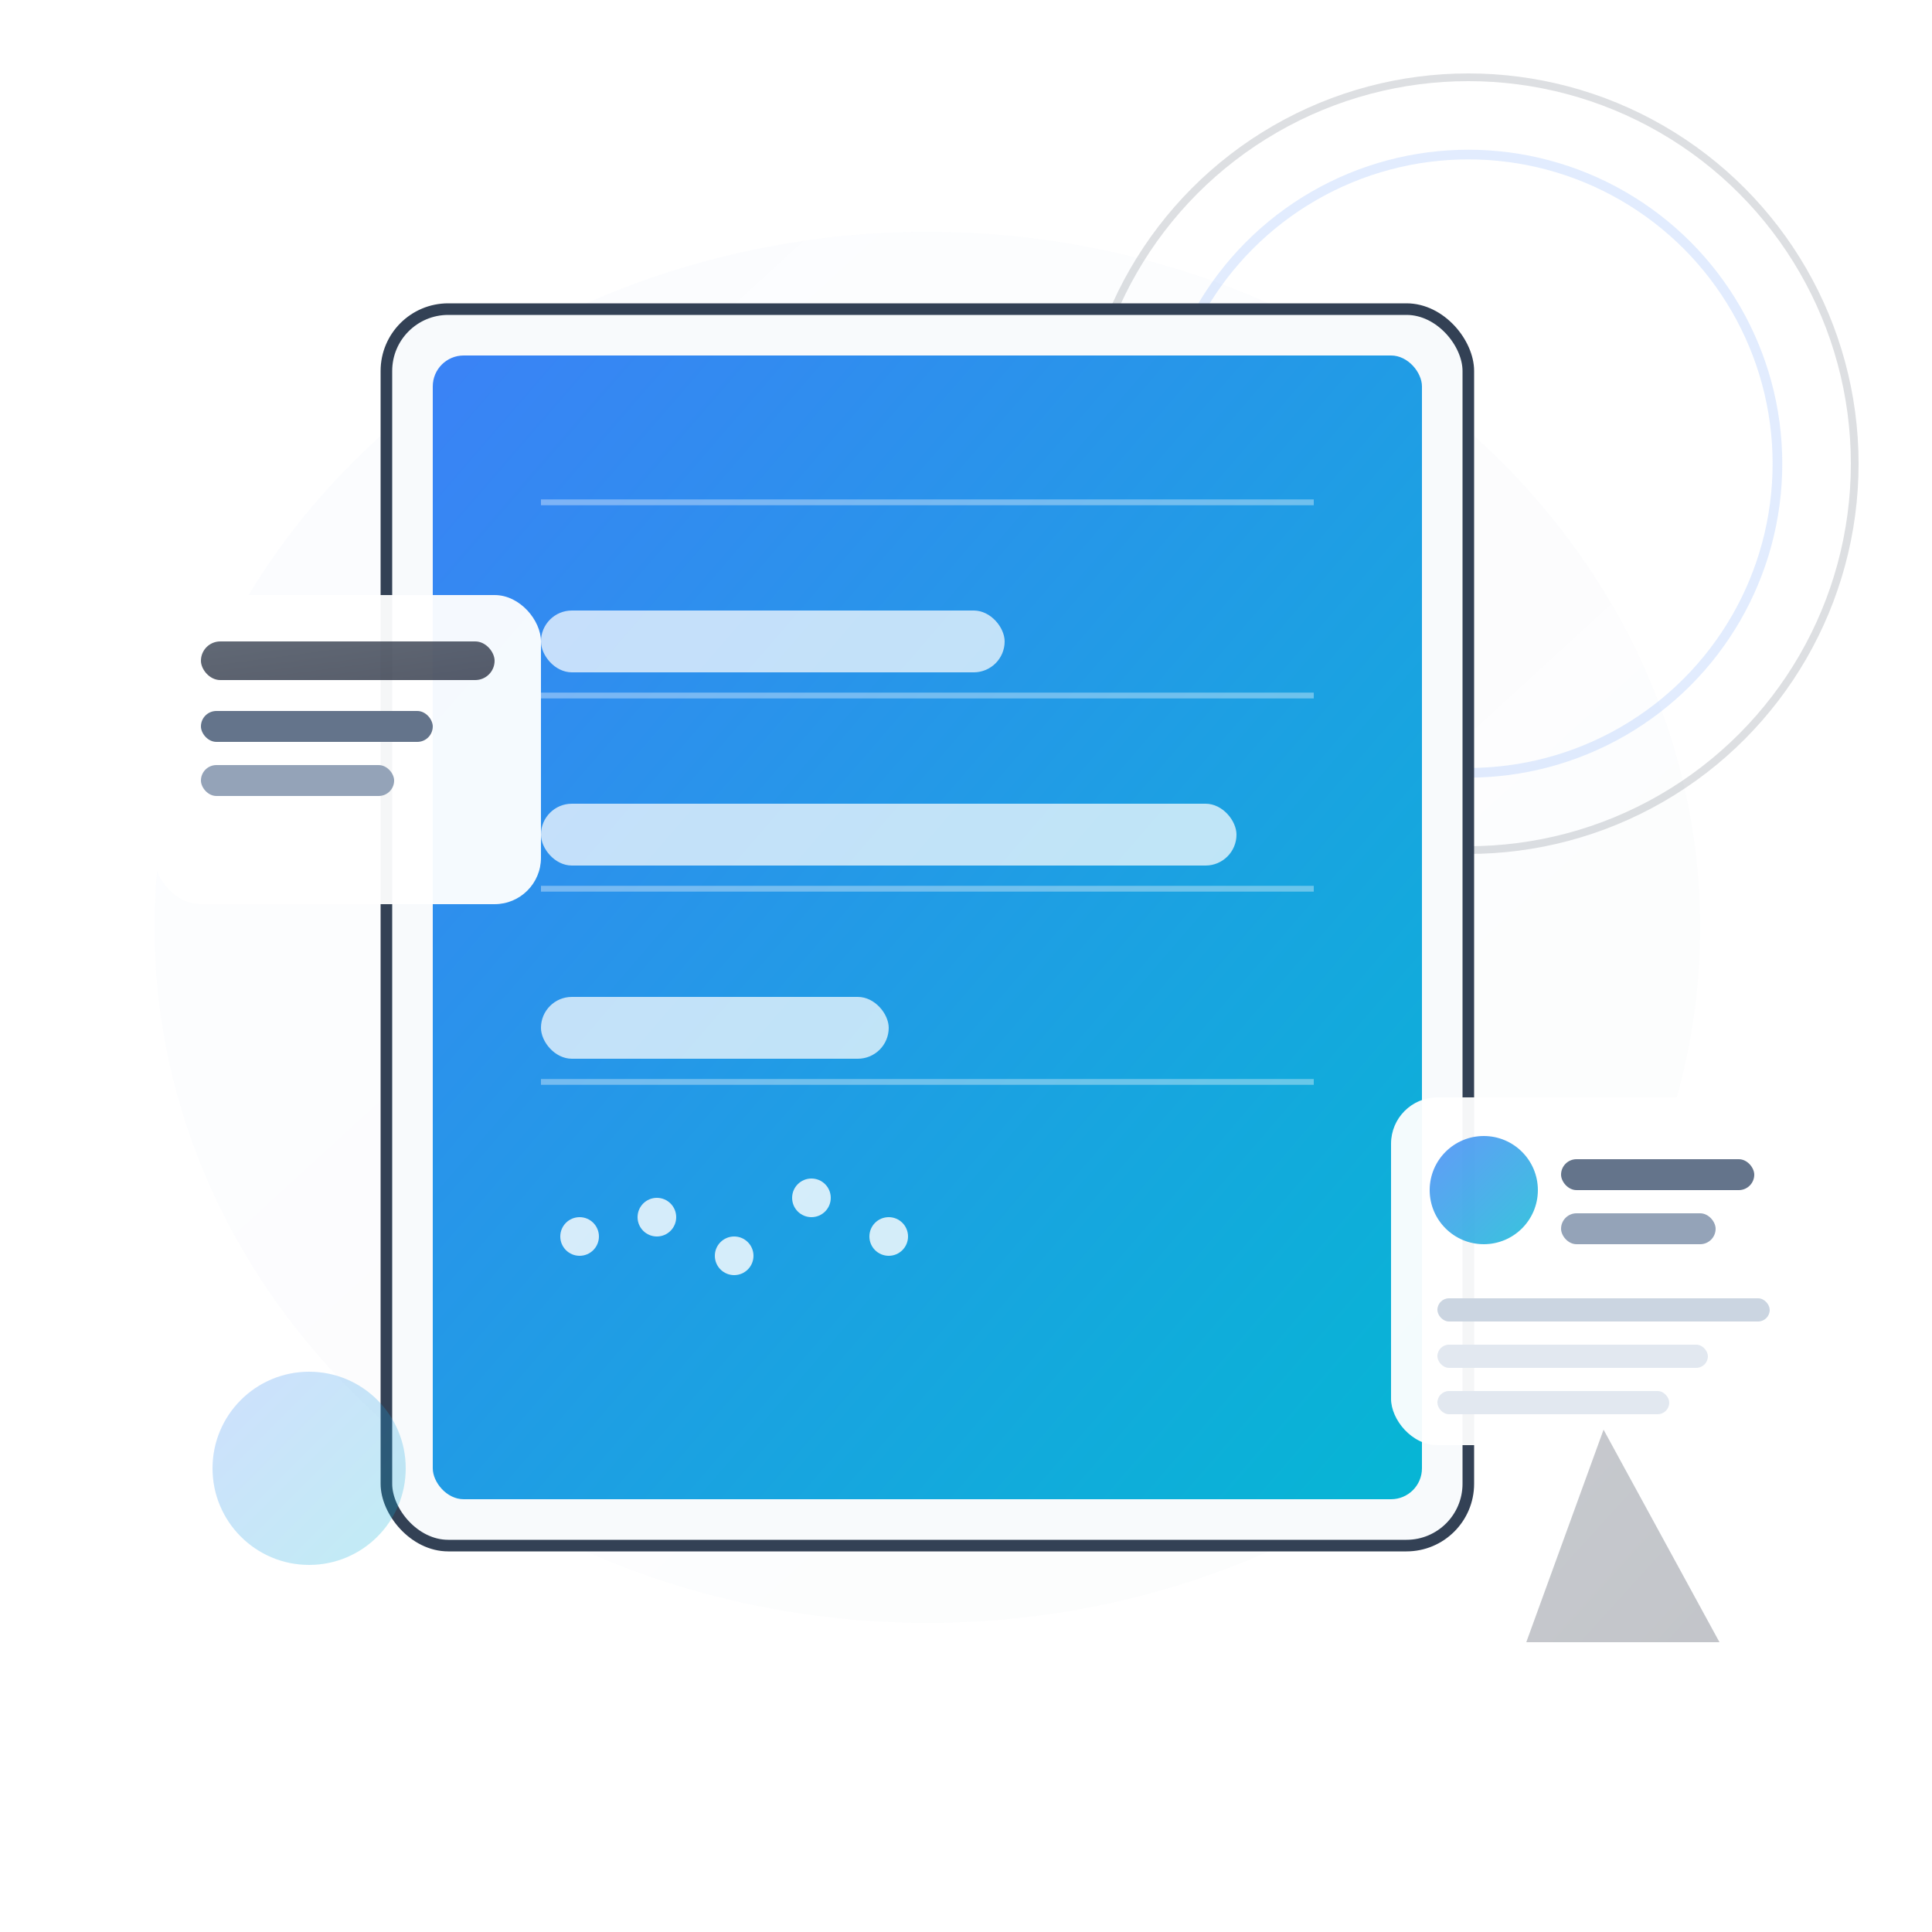 <?xml version="1.0" encoding="utf-8"?>
<svg version="1.1" xmlns="http://www.w3.org/2000/svg" xmlns:xlink="http://www.w3.org/1999/xlink" x="0px" y="0px"
	 viewBox="0 0 500 500" style="enable-background:new 0 0 500 500;" xml:space="preserve">
<defs>
	<!-- 渐变定义 -->
	<linearGradient id="primaryGradient" x1="0%" y1="0%" x2="100%" y2="100%">
		<stop offset="0%" style="stop-color:#3B82F6;stop-opacity:1" />
		<stop offset="100%" style="stop-color:#06B6D4;stop-opacity:1" />
	</linearGradient>
	<linearGradient id="accentGradient" x1="0%" y1="0%" x2="100%" y2="100%">
		<stop offset="0%" style="stop-color:#1E293B;stop-opacity:1" />
		<stop offset="100%" style="stop-color:#0F172A;stop-opacity:1" />
	</linearGradient>
	<linearGradient id="glowGradient" x1="0%" y1="0%" x2="100%" y2="100%">
		<stop offset="0%" style="stop-color:#3B82F6;stop-opacity:0.2" />
		<stop offset="100%" style="stop-color:#1E293B;stop-opacity:0.1" />
	</linearGradient>
	<!-- 阴影滤镜 -->
	<filter id="shadow" x="-50%" y="-50%" width="200%" height="200%">
		<feGaussianBlur in="SourceAlpha" stdDeviation="4"/>
		<feOffset dx="0" dy="4" result="offsetblur"/>
		<feComponentTransfer>
			<feFuncA type="linear" slope="0.2"/>
		</feComponentTransfer>
		<feMerge>
			<feMergeNode/>
			<feMergeNode in="SourceGraphic"/>
		</feMerge>
	</filter>
</defs>

<g id="TECH_ILLUSTRATION">

	<!-- 背景装饰圆环 -->
	<g opacity="0.15">
		<circle cx="380" cy="120" r="80" fill="none" stroke="#3B82F6" stroke-width="2.5"/>
		<circle cx="380" cy="120" r="100" fill="none" stroke="#1E293B" stroke-width="2"/>
	</g>

	<!-- 光晕效果 -->
	<g opacity="0.1">
		<ellipse cx="240" cy="240" rx="200" ry="180" fill="url(#glowGradient)"/>
	</g>

	<!-- 主设备 - 简化平板 -->
	<g id="device-main" transform="translate(100, 80)">
		<!-- 外框 -->
		<rect x="0" y="0" width="280" height="320" rx="16" fill="#F8FAFC" stroke="#334155" stroke-width="3"/>

		<!-- 屏幕 -->
		<rect x="12" y="12" width="256" height="296" rx="8" fill="url(#primaryGradient)"/>

		<!-- 屏幕内容 - 抽象数据可视化 -->
		<g opacity="0.9">
			<!-- 网格线 -->
			<line x1="40" y1="50" x2="240" y2="50" stroke="#FFFFFF" stroke-width="1.5" opacity="0.4"/>
			<line x1="40" y1="100" x2="240" y2="100" stroke="#FFFFFF" stroke-width="1.5" opacity="0.4"/>
			<line x1="40" y1="150" x2="240" y2="150" stroke="#FFFFFF" stroke-width="1.5" opacity="0.4"/>
			<line x1="40" y1="200" x2="240" y2="200" stroke="#FFFFFF" stroke-width="1.5" opacity="0.4"/>

			<!-- 数据条 -->
			<rect x="40" y="78" width="120" height="16" rx="8" fill="#FFFFFF" opacity="0.8"/>
			<rect x="40" y="128" width="180" height="16" rx="8" fill="#FFFFFF" opacity="0.8"/>
			<rect x="40" y="178" width="90" height="16" rx="8" fill="#FFFFFF" opacity="0.8"/>

			<!-- 圆点装饰 -->
			<circle cx="50" cy="240" r="5" fill="#FFFFFF" opacity="0.9"/>
			<circle cx="70" cy="235" r="5" fill="#FFFFFF" opacity="0.9"/>
			<circle cx="90" cy="245" r="5" fill="#FFFFFF" opacity="0.9"/>
			<circle cx="110" cy="230" r="5" fill="#FFFFFF" opacity="0.9"/>
			<circle cx="130" cy="240" r="5" fill="#FFFFFF" opacity="0.9"/>
		</g>
	</g>

	<!-- 悬浮卡片 1 - 左上 -->
	<g id="card-1" transform="translate(40, 150)" filter="url(#shadow)">
		<rect x="0" y="0" width="100" height="80" rx="12" fill="#FFFFFF" opacity="0.95"/>
		<rect x="12" y="12" width="76" height="10" rx="5" fill="url(#accentGradient)" opacity="0.7"/>
		<rect x="12" y="30" width="60" height="8" rx="4" fill="#64748B"/>
		<rect x="12" y="44" width="50" height="8" rx="4" fill="#94A3B8"/>
	</g>

	<!-- 悬浮卡片 2 - 右下 -->
	<g id="card-2" transform="translate(360, 280)" filter="url(#shadow)">
		<rect x="0" y="0" width="110" height="90" rx="12" fill="#FFFFFF" opacity="0.95"/>
		<circle cx="24" cy="24" r="14" fill="url(#primaryGradient)" opacity="0.8"/>
		<rect x="44" y="16" width="50" height="8" rx="4" fill="#64748B"/>
		<rect x="44" y="30" width="40" height="8" rx="4" fill="#94A3B8"/>
		<rect x="12" y="52" width="86" height="6" rx="3" fill="#CBD5E1"/>
		<rect x="12" y="64" width="70" height="6" rx="3" fill="#E2E8F0"/>
		<rect x="12" y="76" width="60" height="6" rx="3" fill="#E2E8F0"/>
	</g>

	<!-- 几何装饰元素 -->
	<g id="geometric-accents" opacity="0.25">
		<!-- 三角形 -->
		<polygon points="415,370 445,425 395,425" fill="url(#accentGradient)"/>
		<!-- 圆形 -->
		<circle cx="80" cy="380" r="25" fill="url(#primaryGradient)"/>
	</g>

</g>

</svg>

